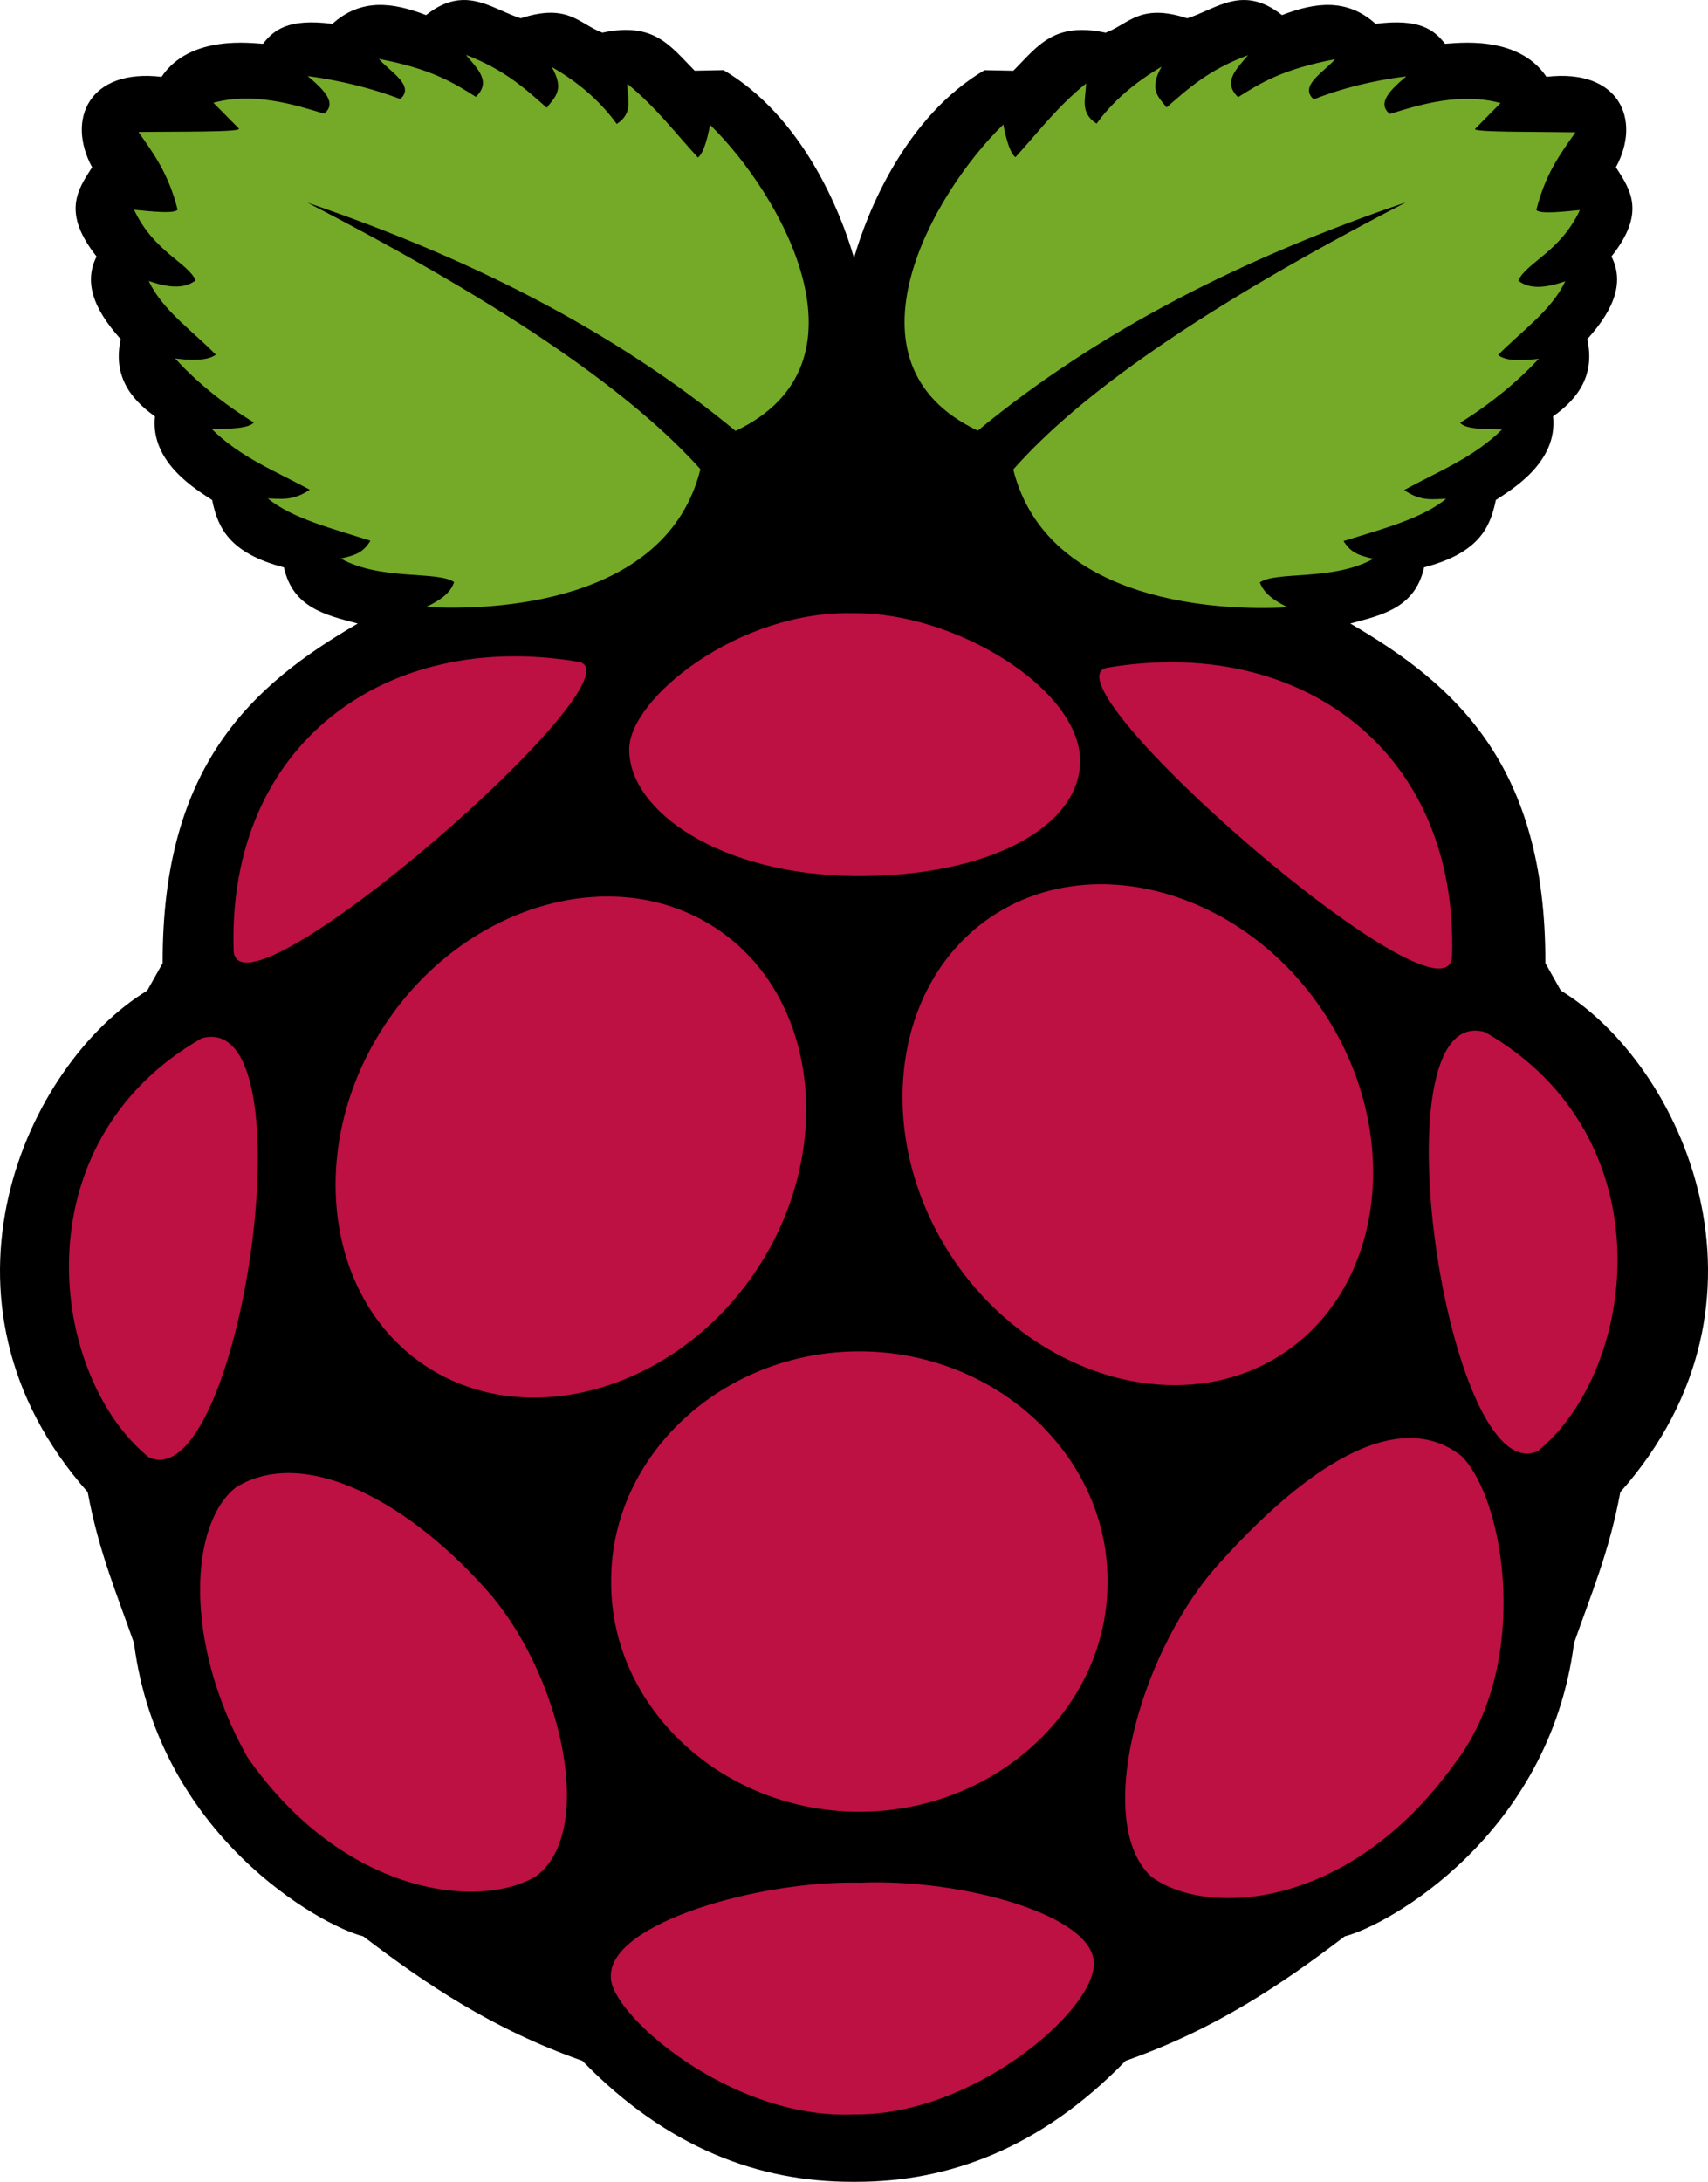 <svg xmlns="http://www.w3.org/2000/svg" xml:space="preserve" viewBox="55.52 0 400.93 512.02"><path d="M164.063.01c-2.587.075-5.382 1.038-8.535 3.53C147.776.558 140.27-.481 133.548 5.6c-10.377-1.35-13.748 1.435-16.297 4.673-2.275-.047-17.042-2.341-23.812 7.761-17.014-2.01-22.386 10.009-16.296 21.216-3.475 5.382-7.072 10.688 1.048 20.95-2.87 5.713-1.095 11.907 5.674 19.404-1.784 8.025 1.728 13.69 8.026 18.109-1.18 10.99 10.074 17.372 13.435 19.648 1.294 6.401 3.975 12.444 16.835 15.786 2.115 9.536 9.847 11.189 17.325 13.19-24.728 14.37-45.924 33.282-45.782 79.678l-3.626 6.458c-28.353 17.24-53.855 72.654-13.974 117.69 2.606 14.097 6.978 24.228 10.868 35.435 5.816 45.16 43.79 66.31 53.808 68.811 14.672 11.179 30.307 21.791 51.457 29.222 19.94 20.564 41.543 28.4 63.268 28.391h.963c21.726.01 43.328-7.827 63.26-28.391 21.149-7.43 36.784-18.043 51.466-29.222 10.018-2.502 47.992-23.651 53.808-68.81 3.89-11.208 8.261-21.339 10.867-35.435 39.882-45.037 14.38-100.46-13.973-117.7l-3.626-6.458c.142-46.396-21.055-65.299-45.783-79.678 7.478-2.002 15.21-3.654 17.326-13.19 12.85-3.343 15.54-9.385 16.834-15.787 3.362-2.275 14.616-8.667 13.436-19.648 6.297-4.419 9.81-10.084 8.025-18.109 6.77-7.497 8.554-13.69 5.675-19.403 8.129-10.253 4.522-15.56 1.048-20.941 6.09-11.207.717-23.227-16.306-21.216-6.77-10.102-21.527-7.808-23.802-7.76-2.56-3.24-5.92-6.015-16.297-4.674-6.713-6.08-14.228-5.042-21.98-2.058-9.196-7.261-15.286-1.445-22.235.755-11.141-3.635-13.681 1.35-19.157 3.38-12.142-2.568-15.834 3.021-21.66 8.922l-6.769-.132c-18.317 10.792-27.41 32.772-30.638 44.074-3.23-11.302-12.312-33.282-30.629-44.083l-6.77.132c-5.835-5.901-9.517-11.49-21.668-8.922-5.476-2.03-8.016-7.016-19.157-3.38-4.57-1.436-8.762-4.438-13.7-4.278"/><path d="M-71.7-33.9C-5.2.4 33.5 28.2 54.7 51.8 43.9 95.4-12.8 97.3-33.5 96.1c4.2-2 7.8-4.3 9-8-5.2-3.7-23.6-.4-36.5-7.6 4.9-1 7.3-2 9.6-5.7-12.2-3.9-25.3-7.2-33-13.6 4.2.1 8 .9 13.5-2.8-10.9-5.9-22.5-10.5-31.5-19.5 5.6-.1 11.7-.1 13.5-2.1-10-6.2-18.4-13-25.3-20.6 7.9 1 11.2.1 13.1-1.2-7.5-7.7-17.1-14.2-21.6-23.7 5.9 2 11.2 2.8 15.1-.2-2.6-5.8-13.5-9.2-19.8-22.7 6.2.6 12.7 1.3 14 0-2.9-11.6-7.8-18.2-12.6-25 13.2-.2 33.2.1 32.3-1.1l-8.2-8.3c12.9-3.5 26.1.6 35.6 3.5 4.3-3.4-.1-7.7-5.3-12.1 10.9 1.5 20.8 4 29.8 7.4 4.8-4.3-3.1-8.6-6.9-12.9 16.9 3.2 24.1 7.7 31.2 12.2 5.2-5 .3-9.2-3.2-13.5 12.5 4.8 19.1 10.9 26 17 2.3-3.2 6-5.5 1.6-13.1 9.1 5.2 15.9 11.4 20.9 18.3 5.6-3.6 3.3-8.4 3.4-12.9 9.4 7.7 15.4 15.8 22.7 23.7 1.5-1.1 2.8-4.7 3.9-10.5C80.2-37.1 112 17.7 66 39.5 26.8 7.1-20-16.3-71.7-33.9m353.3-.1C229.8-16.4 183 7.1 143.9 39.4c-46-21.7-14.3-76.6 8.2-98.4 1.1 5.7 2.4 9.4 3.9 10.5 7.3-8 13.3-16.1 22.7-23.7 0 4.5-2.2 9.4 3.4 12.9 5-6.9 11.9-13 20.9-18.3-4.4 7.6-.7 10 1.6 13.1 6.9-6 13.5-12.1 26.2-16.8-3.5 4.3-8.4 8.5-3.2 13.5 7.1-4.5 14.3-9 31.2-12.2-3.8 4.3-11.7 8.6-6.9 12.9 8.9-3.5 18.8-6 29.8-7.4-5.2 4.4-9.6 8.7-5.3 12.1 9.6-3 22.7-7 35.6-3.5l-8.2 8.3c-.9 1.1 19.1.9 32.3 1.1-4.8 6.8-9.7 13.3-12.6 25 1.3 1.3 7.8.6 14 0-6.3 13.5-17.3 16.9-19.8 22.7 3.9 3 9.2 2.2 15.1.2-4.5 9.5-14.1 16-21.6 23.7 1.9 1.4 5.2 2.2 13.1 1.2-7 7.5-15.4 14.4-25.3 20.6 1.8 2.1 7.8 2 13.5 2.1-9 9-20.7 13.6-31.5 19.5 5.4 3.8 9.3 2.9 13.5 2.8-7.7 6.4-20.8 9.8-33 13.6 2.3 3.6 4.6 4.6 9.6 5.7-12.9 7.2-31.3 3.9-36.5 7.6 1.3 3.6 4.8 6 9 8-20.7 1.2-77.4-.8-88.3-44.3C176.3 28.1 215 .4 281.6-34" style="fill:#75a928" transform="matrix(.73 0 0 .73 180 72.296)"/><path d="M106.1 506.2c32.1-1.4 75.1 10.3 75.1 25.9.5 15.1-39 49.2-77.3 48.6-39.6 1.7-78.5-32.5-78-44.3-.5-17.4 48.4-31 80.2-30.2m113.8-100.8c-24.7 28.9-38.4 81.7-20.4 98.7 17.2 13.2 63.5 11.4 97.6-36 24.8-31.8 16.5-85 2.3-99.1-21-16.4-51.2 4.4-79.5 36.4m-232.2 8.7c22.8 27.5 33.2 75.8 14.2 90-18 10.9-61.8 6.4-92.9-38.3-21-37.5-18.3-75.6-3.5-86.8 22-13.4 56 4.7 82.2 35.1m197.9-4.7v.4c0 40.4-36 73.6-79.8 73.6S26 450.2 26 409.8v-.8c0-40.4 36-73.6 79.8-73.6s79.8 33.2 79.8 73.6zm-291.2-174.7c35.7-9.6 12 147.7-17 134.8-32-25.8-42.2-101 17-134.8m412.5-2c-35.7-9.6-12 147.7 17 134.8 31.9-25.7 42.2-101-17-134.8M59.6 199.3c32.8 21.5 38.8 71 13.3 109.7-25.5 38.6-73.6 52.7-106.4 31.2s-38.8-71-13.3-109.7 73.6-52.8 106.4-31.2m89.2-4c-32.8 21.5-38.8 71-13.3 109.7 25.5 38.6 73.6 52.7 106.4 31.2s38.8-71 13.3-109.7c-25.5-38.6-73.5-52.7-106.4-31.2m36.8-79.7c61.6-10.4 112.9 26.2 110.8 93-2.1 25.6-133.5-89.2-110.8-93m-170.2-1.9c-61.6-10.4-112.9 26.2-110.8 93 2 25.6 133.5-89.2 110.8-93m88.5-15.6c-36.8-1-72 27.3-72.1 43.7-.1 19.9 29.1 40.3 72.4 40.8 44.2.3 72.5-16.3 72.6-36.9.1-23.3-40.3-48-72.9-47.6" style="fill:#bc1142" transform="matrix(.73 0 0 .73 180 72.296)"/></svg>
